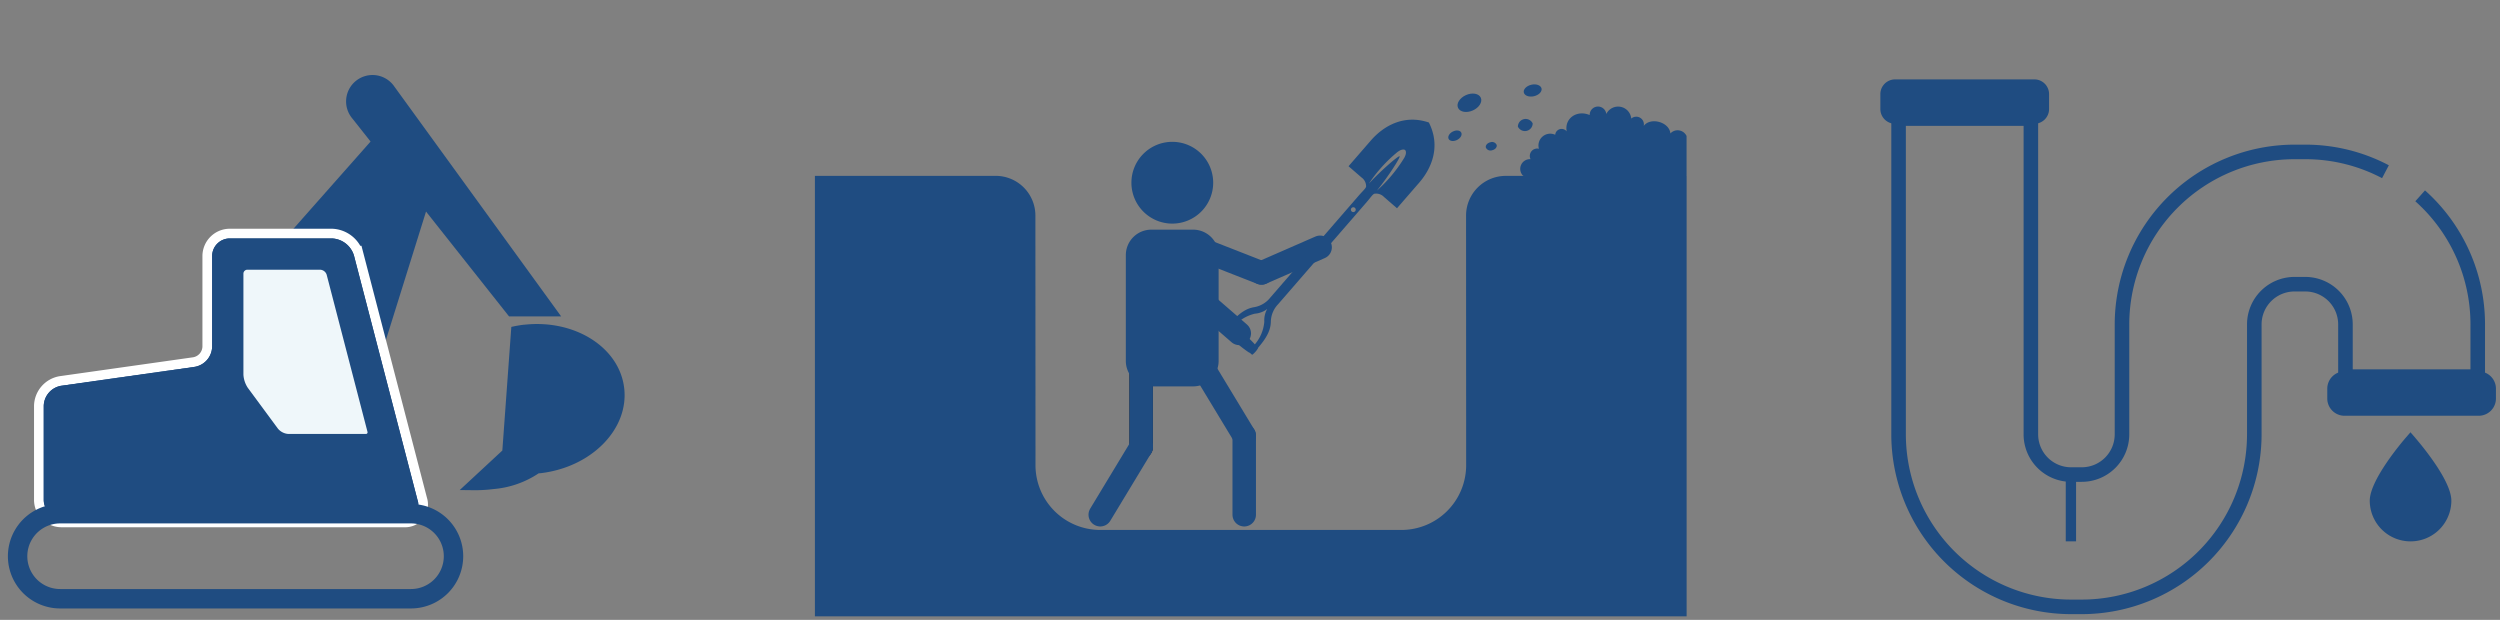 <svg xmlns="http://www.w3.org/2000/svg" xmlns:xlink="http://www.w3.org/1999/xlink" width="365.077" height="90.522" viewBox="0 0 365.077 90.522">
  <rect x="0" y="0" width="365.077" height="90.522" fill="#808080" stroke="none"/>
  <defs>
    <clipPath id="clip-path">
      <rect id="長方形_1046" data-name="長方形 1046" width="91.212" height="79.004" fill="none"/>
    </clipPath>
    <clipPath id="clip-path-2">
      <rect id="長方形_1047" data-name="長方形 1047" width="91.077" height="79.522" fill="none"/>
    </clipPath>
    <clipPath id="clip-path-3">
      <rect id="長方形_1048" data-name="長方形 1048" width="127.292" height="90.004" fill="none"/>
    </clipPath>
  </defs>
  <g id="service_icon07" transform="translate(-192 -3498.474)">
    <g id="グループ_312" data-name="グループ 312" transform="translate(192 3509.474)">
      <path id="パス_1170" data-name="パス 1170" d="M22.938,21.032,38.532,3.4,45.5,10.825,36.944,38.213" transform="translate(18.683 2.766)" fill="#1f4c81"/>
      <g id="グループ_311" data-name="グループ 311" transform="translate(0 0)">
        <g id="グループ_310" data-name="グループ 310" clip-path="url(#clip-path)">
          <path id="パス_1171" data-name="パス 1171" d="M34.756,1.464a3.858,3.858,0,1,0-6.048,4.79L51.629,35.2h7.61Z" transform="translate(22.704 0)" fill="#1f4c81"/>
          <path id="パス_1172" data-name="パス 1172" d="M58.12,51.394l-9.3-35.778a3.512,3.512,0,0,0-3.219-2.488H30.685A2.579,2.579,0,0,0,28.112,15.7V28.947a3.06,3.06,0,0,1-2.546,2.934l-19.5,2.762A3.056,3.056,0,0,0,3.52,37.575V51.311a2.58,2.58,0,0,0,2.573,2.573H56.2a1.9,1.9,0,0,0,1.925-2.49" transform="translate(2.867 10.692)" fill="#231815"/>
          <path id="パス_1173" data-name="パス 1173" d="M58.12,51.394l-9.3-35.778a3.512,3.512,0,0,0-3.219-2.488H30.685A2.579,2.579,0,0,0,28.112,15.7V28.947a3.06,3.06,0,0,1-2.546,2.934l-19.5,2.762A3.056,3.056,0,0,0,3.52,37.575V51.311a2.58,2.58,0,0,0,2.573,2.573H56.2A1.9,1.9,0,0,0,58.12,51.394Z" transform="translate(2.867 10.692)" fill="none" stroke="#fff" stroke-width="2.835"/>
          <path id="パス_1174" data-name="パス 1174" d="M58.12,51.394l-9.3-35.778a3.512,3.512,0,0,0-3.219-2.488H30.685A2.579,2.579,0,0,0,28.112,15.7V28.947a3.06,3.06,0,0,1-2.546,2.934l-19.5,2.762A3.056,3.056,0,0,0,3.52,37.575V51.311a2.58,2.58,0,0,0,2.573,2.573H56.2a1.9,1.9,0,0,0,1.925-2.49" transform="translate(2.867 10.692)" fill="#1f4c81"/>
          <path id="パス_1175" data-name="パス 1175" d="M58.12,51.394l-9.3-35.778a3.512,3.512,0,0,0-3.219-2.488H30.685A2.579,2.579,0,0,0,28.112,15.7V28.947a3.06,3.06,0,0,1-2.546,2.934l-19.5,2.762A3.056,3.056,0,0,0,3.52,37.575V51.311a2.58,2.58,0,0,0,2.573,2.573H56.2a1.9,1.9,0,0,0,1.925-2.49" transform="translate(2.867 10.692)" fill="#1f4c81"/>
          <path id="パス_1176" data-name="パス 1176" d="M65.072,41.488A6.209,6.209,0,0,1,58.863,47.7H7.626a6.209,6.209,0,0,1,0-12.418H58.863A6.209,6.209,0,0,1,65.072,41.488Z" transform="translate(1.154 28.735)" fill="none" stroke="#1f4c81" stroke-miterlimit="10" stroke-width="2.835"/>
          <path id="パス_1177" data-name="パス 1177" d="M32.746,16.5a1.755,1.755,0,0,0-1.609-1.245H20.484A1.289,1.289,0,0,0,19.2,16.538v14.75a4.575,4.575,0,0,0,.764,2.321L24.4,39.622a2.876,2.876,0,0,0,2.05,1.034H37.738a.948.948,0,0,0,.962-1.245Z" transform="translate(15.638 12.423)" fill="#eff7fa"/>
          <path id="パス_1178" data-name="パス 1178" d="M32.746,16.5a1.755,1.755,0,0,0-1.609-1.245H20.484A1.289,1.289,0,0,0,19.2,16.538v14.75a4.575,4.575,0,0,0,.764,2.321L24.4,39.622a2.876,2.876,0,0,0,2.05,1.034H37.738a.948.948,0,0,0,.962-1.245Z" transform="translate(15.638 12.423)" fill="none" stroke="#1f4c81" stroke-miterlimit="10" stroke-width="1.417"/>
          <path id="パス_1179" data-name="パス 1179" d="M46.375,20.122c-.042,0-.085,0-.127.009a16.735,16.735,0,0,0-1.715.308L43.221,38.49l-2.4,2.226L37,44.26l2.274.027a21.616,21.616,0,0,0,2.622-.167,13.93,13.93,0,0,0,6.628-2.3c.114-.011.227-.013.341-.027,7.432-.9,12.87-6.474,12.146-12.455-.717-5.948-7.258-10.051-14.636-9.214" transform="translate(30.136 16.301)" fill="#1f4c81"/>
        </g>
      </g>
    </g>
    <g id="グループ_314" data-name="グループ 314" transform="translate(466 3509.474)">
      <g id="グループ_313" data-name="グループ 313" transform="translate(0 0)" clip-path="url(#clip-path-2)">
        <path id="パス_1180" data-name="パス 1180" d="M12.316.753H2.149a1.4,1.4,0,0,0-1.4,1.4V4.327a1.4,1.4,0,0,0,1.4,1.4H22.482a1.4,1.4,0,0,0,1.4-1.4V2.15a1.4,1.4,0,0,0-1.4-1.4Z" transform="translate(0.593 0.594)" fill="#1f4c81"/>
        <path id="パス_1181" data-name="パス 1181" d="M48.795,24.591H39a1.766,1.766,0,0,0-1.766,1.766V27.8A1.766,1.766,0,0,0,39,29.561h19.6A1.766,1.766,0,0,0,60.359,27.8V26.357a1.766,1.766,0,0,0-1.766-1.766Z" transform="translate(29.373 19.401)" fill="#1f4c81"/>
        <path id="パス_1182" data-name="パス 1182" d="M12.316.753H2.149a1.4,1.4,0,0,0-1.4,1.4V4.327a1.4,1.4,0,0,0,1.4,1.4H22.482a1.4,1.4,0,0,0,1.4-1.4V2.15a1.4,1.4,0,0,0-1.4-1.4Z" transform="translate(0.593 0.594)" fill="none" stroke="#1f4c81" stroke-miterlimit="10" stroke-width="1.505"/>
        <path id="パス_1183" data-name="パス 1183" d="M48.795,24.591H39a1.766,1.766,0,0,0-1.766,1.766V27.8A1.766,1.766,0,0,0,39,29.561h19.6A1.766,1.766,0,0,0,60.359,27.8V26.357a1.766,1.766,0,0,0-1.766-1.766Z" transform="translate(29.373 19.401)" fill="none" stroke="#1f4c81" stroke-miterlimit="10" stroke-width="1.505"/>
        <path id="パス_1184" data-name="パス 1184" d="M77.983,14.812a25.129,25.129,0,0,1,8.41,18.771v7.63H67.074v-7.63a5.873,5.873,0,0,0-5.868-5.868H59.632a5.875,5.875,0,0,0-5.868,5.868V49.647A25.216,25.216,0,0,1,28.578,74.835H27A25.216,25.216,0,0,1,1.817,49.647V3.531H21.136V49.647A5.873,5.873,0,0,0,27,55.514h1.574a5.875,5.875,0,0,0,5.868-5.868V33.584A25.216,25.216,0,0,1,59.632,8.4h1.574a25.03,25.03,0,0,1,11.71,2.891" transform="translate(1.434 2.786)" fill="none" stroke="#1f4c81" stroke-miterlimit="10" stroke-width="2.126"/>
        <path id="パス_1185" data-name="パス 1185" d="M46.937,29.96l-.277-.32-.435-.5-.7.809c-.538.623-5.252,6.165-5.247,9.192a5.954,5.954,0,0,0,5.945,5.93l0,0h.021a5.952,5.952,0,0,0,5.95-5.952c-.005-2.92-4.385-8.138-5.263-9.156" transform="translate(31.779 22.986)" fill="#1f4c81"/>
        <line id="線_75" data-name="線 75" y2="9.174" transform="translate(28.417 58.88)" fill="none" stroke="#1f4c81" stroke-miterlimit="10" stroke-width="1.505"/>
      </g>
    </g>
    <g id="グループ_317" data-name="グループ 317" transform="translate(311 3498.474)">
      <g id="グループ_316" data-name="グループ 316" transform="translate(0 0)" clip-path="url(#clip-path-3)">
        <path id="パス_1186" data-name="パス 1186" d="M71.986,12.547c.274.621,1.241.8,2.16.391s1.442-1.237,1.169-1.857-1.241-.8-2.16-.391-1.443,1.236-1.169,1.857" transform="translate(21.93 3.193)" fill="#1f4c81"/>
        <path id="パス_1187" data-name="パス 1187" d="M80.835,13.968a1.135,1.135,0,0,0-2.164.461,1.136,1.136,0,0,0,2.164-.461" transform="translate(23.986 4.058)" fill="#1f4c81"/>
        <path id="パス_1188" data-name="パス 1188" d="M81.922,10.03c.108.462-.382.973-1.1,1.141s-1.379-.072-1.488-.535.382-.972,1.095-1.139,1.381.072,1.489.534" transform="translate(24.19 2.879)" fill="#1f4c81"/>
        <path id="パス_1189" data-name="パス 1189" d="M47.362,21.843a5.971,5.971,0,1,0-5.971,5.971,5.972,5.972,0,0,0,5.971-5.971" transform="translate(10.801 4.84)" fill="#1f4c81"/>
        <line id="線_76" data-name="線 76" x2="7.057" y2="6.116" transform="translate(54.915 42.568)" fill="none" stroke="#1f4c81" stroke-linecap="round" stroke-miterlimit="10" stroke-width="3.43"/>
        <line id="線_77" data-name="線 77" x2="7.056" y2="6.118" transform="translate(47.859 36.45)" fill="none" stroke="#231815" stroke-linecap="round" stroke-miterlimit="10" stroke-width="3.43"/>
        <line id="線_78" data-name="線 78" y1="3.74" x2="8.557" transform="translate(65.221 36.114)" fill="none" stroke="#1f4c81" stroke-linecap="round" stroke-miterlimit="10" stroke-width="3.43"/>
        <line id="線_79" data-name="線 79" x2="8.696" y2="3.403" transform="translate(56.525 36.45)" fill="none" stroke="#1f4c81" stroke-linecap="round" stroke-miterlimit="10" stroke-width="3.43"/>
        <path id="パス_1190" data-name="パス 1190" d="M36.51,54.969V33.823" transform="translate(11.134 10.314)" fill="none" stroke="#231815" stroke-linecap="round" stroke-miterlimit="10" stroke-width="3.43"/>
        <line id="線_80" data-name="線 80" y2="11.549" transform="translate(47.644 53.734)" fill="none" stroke="#1f4c81" stroke-linecap="round" stroke-miterlimit="10" stroke-width="3.43"/>
        <path id="パス_1191" data-name="パス 1191" d="M49.441,53.3,43.464,43.42v-9.6" transform="translate(13.254 10.314)" fill="none" stroke="#1f4c81" stroke-linecap="round" stroke-miterlimit="10" stroke-width="3.43"/>
        <line id="線_81" data-name="線 81" y2="11.549" transform="translate(62.695 63.617)" fill="none" stroke="#1f4c81" stroke-linecap="round" stroke-miterlimit="10" stroke-width="3.43"/>
        <line id="線_82" data-name="線 82" x1="5.975" y2="9.882" transform="translate(41.669 65.283)" fill="none" stroke="#1f4c81" stroke-linecap="round" stroke-miterlimit="10" stroke-width="3.43"/>
        <path id="パス_1192" data-name="パス 1192" d="M38.514,25.7h6.111a3.72,3.72,0,0,1,3.72,3.719V44.868a3.719,3.719,0,0,1-3.72,3.719H38.514a3.719,3.719,0,0,1-3.719-3.719V29.42A3.72,3.72,0,0,1,38.514,25.7" transform="translate(10.611 7.837)" fill="#1f4c81"/>
        <path id="パス_1193" data-name="パス 1193" d="M75.7,13.807c-3.739-1.27-6.718.6-8.487,2.639l-3.247,3.744,1.892,1.64a1.569,1.569,0,0,1,.671,1.344c-.064.274-.515.662-1.024,1.248L64.223,25.9,53.984,37.707l-1.429,1.648a3.813,3.813,0,0,1-2.365,1.417c-.94.159-1.968.6-3.512,2.376-.037-.031-.308.213-.515.452s-.41.544-.375.574l.365.317-.026.029a17.5,17.5,0,0,0,3.358,2.911l.026-.03.365.317c.035.031.307-.213.515-.452s.408-.544.373-.574c1.544-1.781,1.831-2.86,1.856-3.813a3.807,3.807,0,0,1,1.066-2.542l1.429-1.648L65.355,26.881l1.28-1.477c.509-.586.829-1.088,1.091-1.191a1.572,1.572,0,0,1,1.425.474c.527.458,1.892,1.64,1.892,1.64l3.247-3.744c1.77-2.041,3.195-5.255,1.408-8.776M52.023,41.167c-.013.022-.026.044-.038.067v0a3.452,3.452,0,0,0-.32,1.669,5.827,5.827,0,0,1-1.379,3.3,17.1,17.1,0,0,0-3.054-2.648A5.852,5.852,0,0,1,50.3,41.722a3.443,3.443,0,0,0,1.608-.552h0c.02-.016.04-.031.06-.048.051-.04.091-.072.1-.063s-.014.052-.048.108m12.906-14.4a.352.352,0,1,1-.035-.5.35.35,0,0,1,.035.5m7.149-7.757a21.145,21.145,0,0,1-3.964,4.736v0c1.724-2.139,3.463-4.874,3.311-5.006s-2.613,1.978-4.486,3.988a21.09,21.09,0,0,1,4.141-4.584c.658-.515,1.045-.406,1.151-.314s.268.461-.153,1.184" transform="translate(13.962 4.084)" fill="#1f4c81"/>
        <path id="パス_1194" data-name="パス 1194" d="M0,84V19.679H26.4a5.8,5.8,0,0,1,5.8,5.8l.014,36.451a9.459,9.459,0,0,0,9.46,9.458h43.97a9.459,9.459,0,0,0,9.46-9.458l-.014-36.447a5.8,5.8,0,0,1,5.8-5.8h26.408V84Z" transform="translate(0 6.001)" fill="#1f4c81"/>
        <path id="パス_1195" data-name="パス 1195" d="M79.366,22.045a1.421,1.421,0,0,1,1.073-2.439,1.079,1.079,0,0,1,1.224-1.52,1.721,1.721,0,0,1,2.378-2.04.939.939,0,0,1,1.673-.5c-.342-1.942,1.539-3.168,3.36-2.382a1.217,1.217,0,0,1,2.427-.153,1.923,1.923,0,0,1,3.645.668,1.115,1.115,0,0,1,1.823,1.071c.985-1.325,3.745-.573,3.893,1.1a1.439,1.439,0,0,1,2.363.377v5.811L95.67,23.774Z" transform="translate(24.067 3.637)" fill="#1f4c81"/>
        <path id="パス_1196" data-name="パス 1196" d="M72.775,14.909c.17.339-.106.822-.616,1.077s-1.061.185-1.231-.154.106-.822.616-1.077,1.061-.187,1.231.154" transform="translate(21.615 4.453)" fill="#1f4c81"/>
        <path id="パス_1197" data-name="パス 1197" d="M75.086,16.691c-.073-.322.222-.664.658-.763a.728.728,0,0,1,.924.4c.073.322-.222.664-.658.763a.73.73,0,0,1-.924-.4" transform="translate(22.894 4.849)" fill="#1f4c81"/>
      </g>
    </g>
  </g>
</svg>
